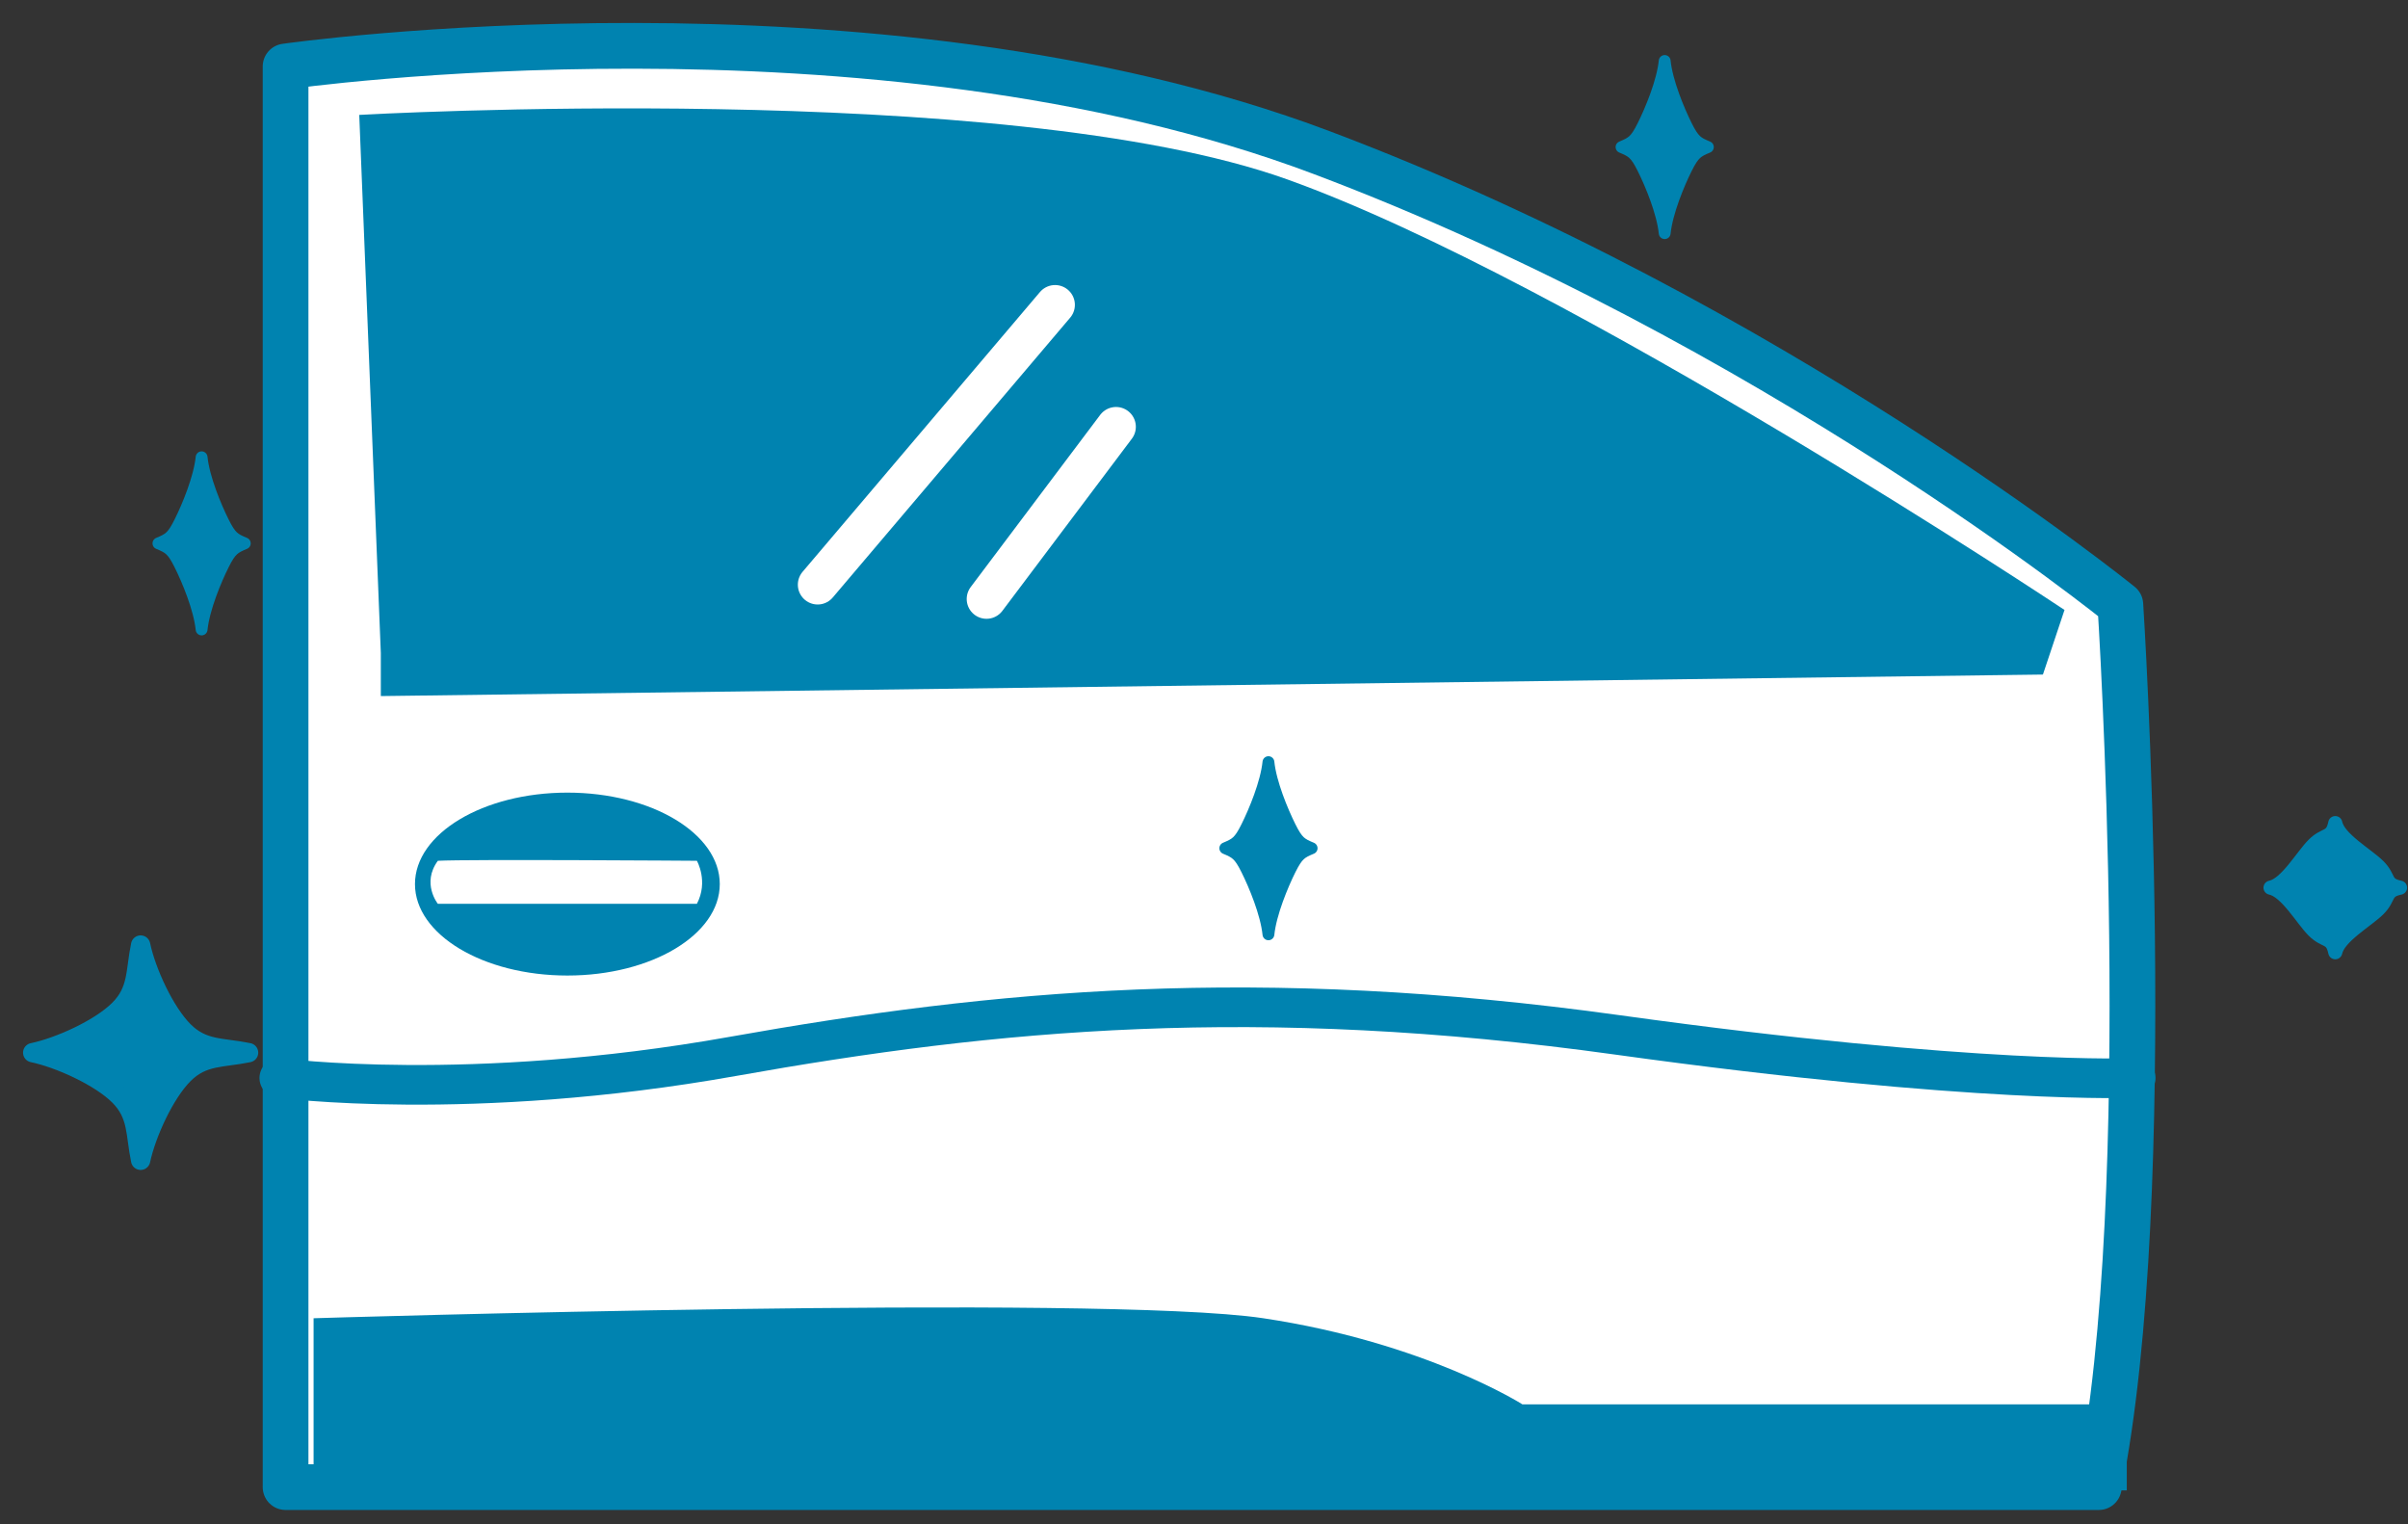 <?xml version="1.0" encoding="UTF-8"?>
<svg xmlns="http://www.w3.org/2000/svg" width="79" height="50" viewBox="0 0 79 50" fill="none">
  <rect x="0" y="0" width="79" height="50" fill="#333333" stroke="none"/>
  <path d="M76.614 27C76.505 27.521 76.283 27.33 75.906 27.706C75.529 28.082 75.012 29.009 74.49 29.118C75.012 29.226 75.529 30.154 75.906 30.53C76.283 30.906 76.506 30.716 76.614 31.236C76.724 30.716 77.653 30.2 78.031 29.824C78.408 29.448 78.217 29.227 78.739 29.118C78.216 29.01 78.408 28.788 78.031 28.412C77.653 28.036 76.723 27.521 76.614 27Z" fill="#0083B0"></path>
  <path d="M76.614 27C76.505 27.521 76.283 27.33 75.906 27.706C75.529 28.082 75.012 29.009 74.49 29.118C75.012 29.226 75.529 30.154 75.906 30.53C76.283 30.906 76.506 30.716 76.614 31.236C76.724 30.716 77.653 30.2 78.031 29.824C78.408 29.448 78.217 29.227 78.739 29.118C78.216 29.01 78.408 28.788 78.031 28.412C77.653 28.036 76.723 27.521 76.614 27Z" stroke="#0083B0" stroke-width="0.463" stroke-linecap="round" stroke-linejoin="round"></path>
  <path d="M4.614 31C4.433 31.868 4.535 32.491 3.906 33.118C3.278 33.746 1.944 34.348 1.073 34.53C1.943 34.711 3.278 35.316 3.906 35.942C4.534 36.569 4.433 37.193 4.614 38.06C4.797 37.193 5.401 35.863 6.031 35.236C6.66 34.61 7.285 34.711 8.155 34.53C7.284 34.35 6.66 34.451 6.031 33.824C5.402 33.197 4.795 31.869 4.614 31Z" fill="#0083B0"></path>
  <path d="M4.614 31C4.433 31.868 4.535 32.491 3.906 33.118C3.278 33.746 1.944 34.348 1.073 34.53C1.943 34.711 3.278 35.316 3.906 35.942C4.534 36.569 4.433 37.193 4.614 38.06C4.797 37.193 5.401 35.863 6.031 35.236C6.66 34.61 7.285 34.711 8.155 34.53C7.284 34.35 6.66 34.451 6.031 33.824C5.402 33.197 4.795 31.869 4.614 31Z" stroke="#0083B0" stroke-width="0.634" stroke-linecap="round" stroke-linejoin="round"></path>
  <path d="M54.614 2C54.542 2.694 54.156 3.616 53.906 4.118C53.657 4.62 53.544 4.679 53.198 4.824C53.544 4.969 53.657 5.029 53.906 5.53C54.156 6.032 54.542 6.954 54.614 7.648C54.687 6.954 55.073 6.031 55.322 5.53C55.572 5.029 55.685 4.969 56.031 4.824C55.685 4.68 55.572 4.62 55.322 4.118C55.073 3.616 54.686 2.695 54.614 2Z" fill="#0083B0"></path>
  <path d="M54.614 2C54.542 2.694 54.156 3.616 53.906 4.118C53.657 4.62 53.544 4.679 53.198 4.824C53.544 4.969 53.657 5.029 53.906 5.53C54.156 6.032 54.542 6.954 54.614 7.648C54.687 6.954 55.073 6.031 55.322 5.53C55.572 5.029 55.685 4.969 56.031 4.824C55.685 4.68 55.572 4.62 55.322 4.118C55.073 3.616 54.686 2.695 54.614 2Z" stroke="#0083B0" stroke-width="0.388" stroke-linecap="round" stroke-linejoin="round"></path>
  <path d="M9.369 48.781V2.181C9.369 2.181 28.572 -0.568 43.361 5.006C58.151 10.58 69.563 19.833 69.563 19.833C69.563 19.833 70.821 39.124 68.855 48.781H9.369Z" fill="white" stroke="#0083B0" stroke-width="1.5" stroke-linecap="round" stroke-linejoin="round"></path>
  <path d="M12.494 21.421L11.786 3.769C11.786 3.769 32.954 2.561 42.237 5.887C51.519 9.214 67.731 20.008 67.731 20.008L67.023 22.127L12.494 22.833V21.421Z" fill="#0083B0"></path>
  <path d="M26.825 19.179L34.614 10Z" fill="white"></path>
  <path d="M26.825 19.179L34.614 10" stroke="white" stroke-width="1.3" stroke-linecap="round" stroke-linejoin="round"></path>
  <path d="M32.365 19.648L36.614 14Z" fill="white"></path>
  <path d="M32.365 19.648L36.614 14" stroke="white" stroke-width="1.3" stroke-linecap="round" stroke-linejoin="round"></path>
  <path d="M18.614 32C21.376 32 23.614 30.657 23.614 29C23.614 27.343 21.376 26 18.614 26C15.853 26 13.614 27.343 13.614 29C13.614 30.657 15.853 32 18.614 32Z" fill="#0083B0"></path>
  <path d="M14.365 29.648C14.365 29.648 13.822 28.974 14.365 28.236C15.352 28.182 22.863 28.236 22.863 28.236C22.863 28.236 23.25 28.91 22.863 29.648C21.721 29.645 14.365 29.648 14.365 29.648Z" fill="white"></path>
  <path d="M10.288 43.242C10.288 43.242 36.135 42.444 41.447 43.242C46.759 44.04 49.945 46.066 49.945 46.066H69.774V48.89H10.288V43.242Z" fill="#0083B0"></path>
  <path d="M9.163 35.36C9.163 35.36 15.403 36.194 24.035 34.654C32.666 33.114 41.245 32.304 53.069 33.948C64.894 35.592 70.066 35.36 70.066 35.36" stroke="#0083B0" stroke-width="1.3" stroke-linecap="round" stroke-linejoin="round"></path>
  <path d="M41.614 25C41.542 25.694 41.156 26.616 40.906 27.118C40.657 27.62 40.544 27.679 40.198 27.824C40.544 27.969 40.657 28.029 40.906 28.53C41.156 29.032 41.542 29.954 41.614 30.648C41.687 29.954 42.073 29.031 42.322 28.53C42.572 28.029 42.685 27.969 43.031 27.824C42.685 27.68 42.572 27.62 42.322 27.118C42.073 26.616 41.686 25.695 41.614 25Z" fill="#0083B0"></path>
  <path d="M41.614 25C41.542 25.694 41.156 26.616 40.906 27.118C40.657 27.62 40.544 27.679 40.198 27.824C40.544 27.969 40.657 28.029 40.906 28.53C41.156 29.032 41.542 29.954 41.614 30.648C41.687 29.954 42.073 29.031 42.322 28.53C42.572 28.029 42.685 27.969 43.031 27.824C42.685 27.68 42.572 27.62 42.322 27.118C42.073 26.616 41.686 25.695 41.614 25Z" stroke="#0083B0" stroke-width="0.388" stroke-linecap="round" stroke-linejoin="round"></path>
  <path d="M6.614 15C6.542 15.694 6.156 16.616 5.906 17.118C5.657 17.62 5.544 17.679 5.198 17.824C5.544 17.969 5.657 18.029 5.906 18.53C6.156 19.032 6.542 19.954 6.614 20.648C6.687 19.954 7.073 19.031 7.323 18.53C7.572 18.029 7.685 17.969 8.031 17.824C7.685 17.68 7.572 17.62 7.323 17.118C7.073 16.616 6.686 15.695 6.614 15Z" fill="#0083B0"></path>
  <path d="M6.614 15C6.542 15.694 6.156 16.616 5.906 17.118C5.657 17.62 5.544 17.679 5.198 17.824C5.544 17.969 5.657 18.029 5.906 18.53C6.156 19.032 6.542 19.954 6.614 20.648C6.687 19.954 7.073 19.031 7.323 18.53C7.572 18.029 7.685 17.969 8.031 17.824C7.685 17.68 7.572 17.62 7.323 17.118C7.073 16.616 6.686 15.695 6.614 15Z" stroke="#0083B0" stroke-width="0.388" stroke-linecap="round" stroke-linejoin="round"></path>
</svg>
